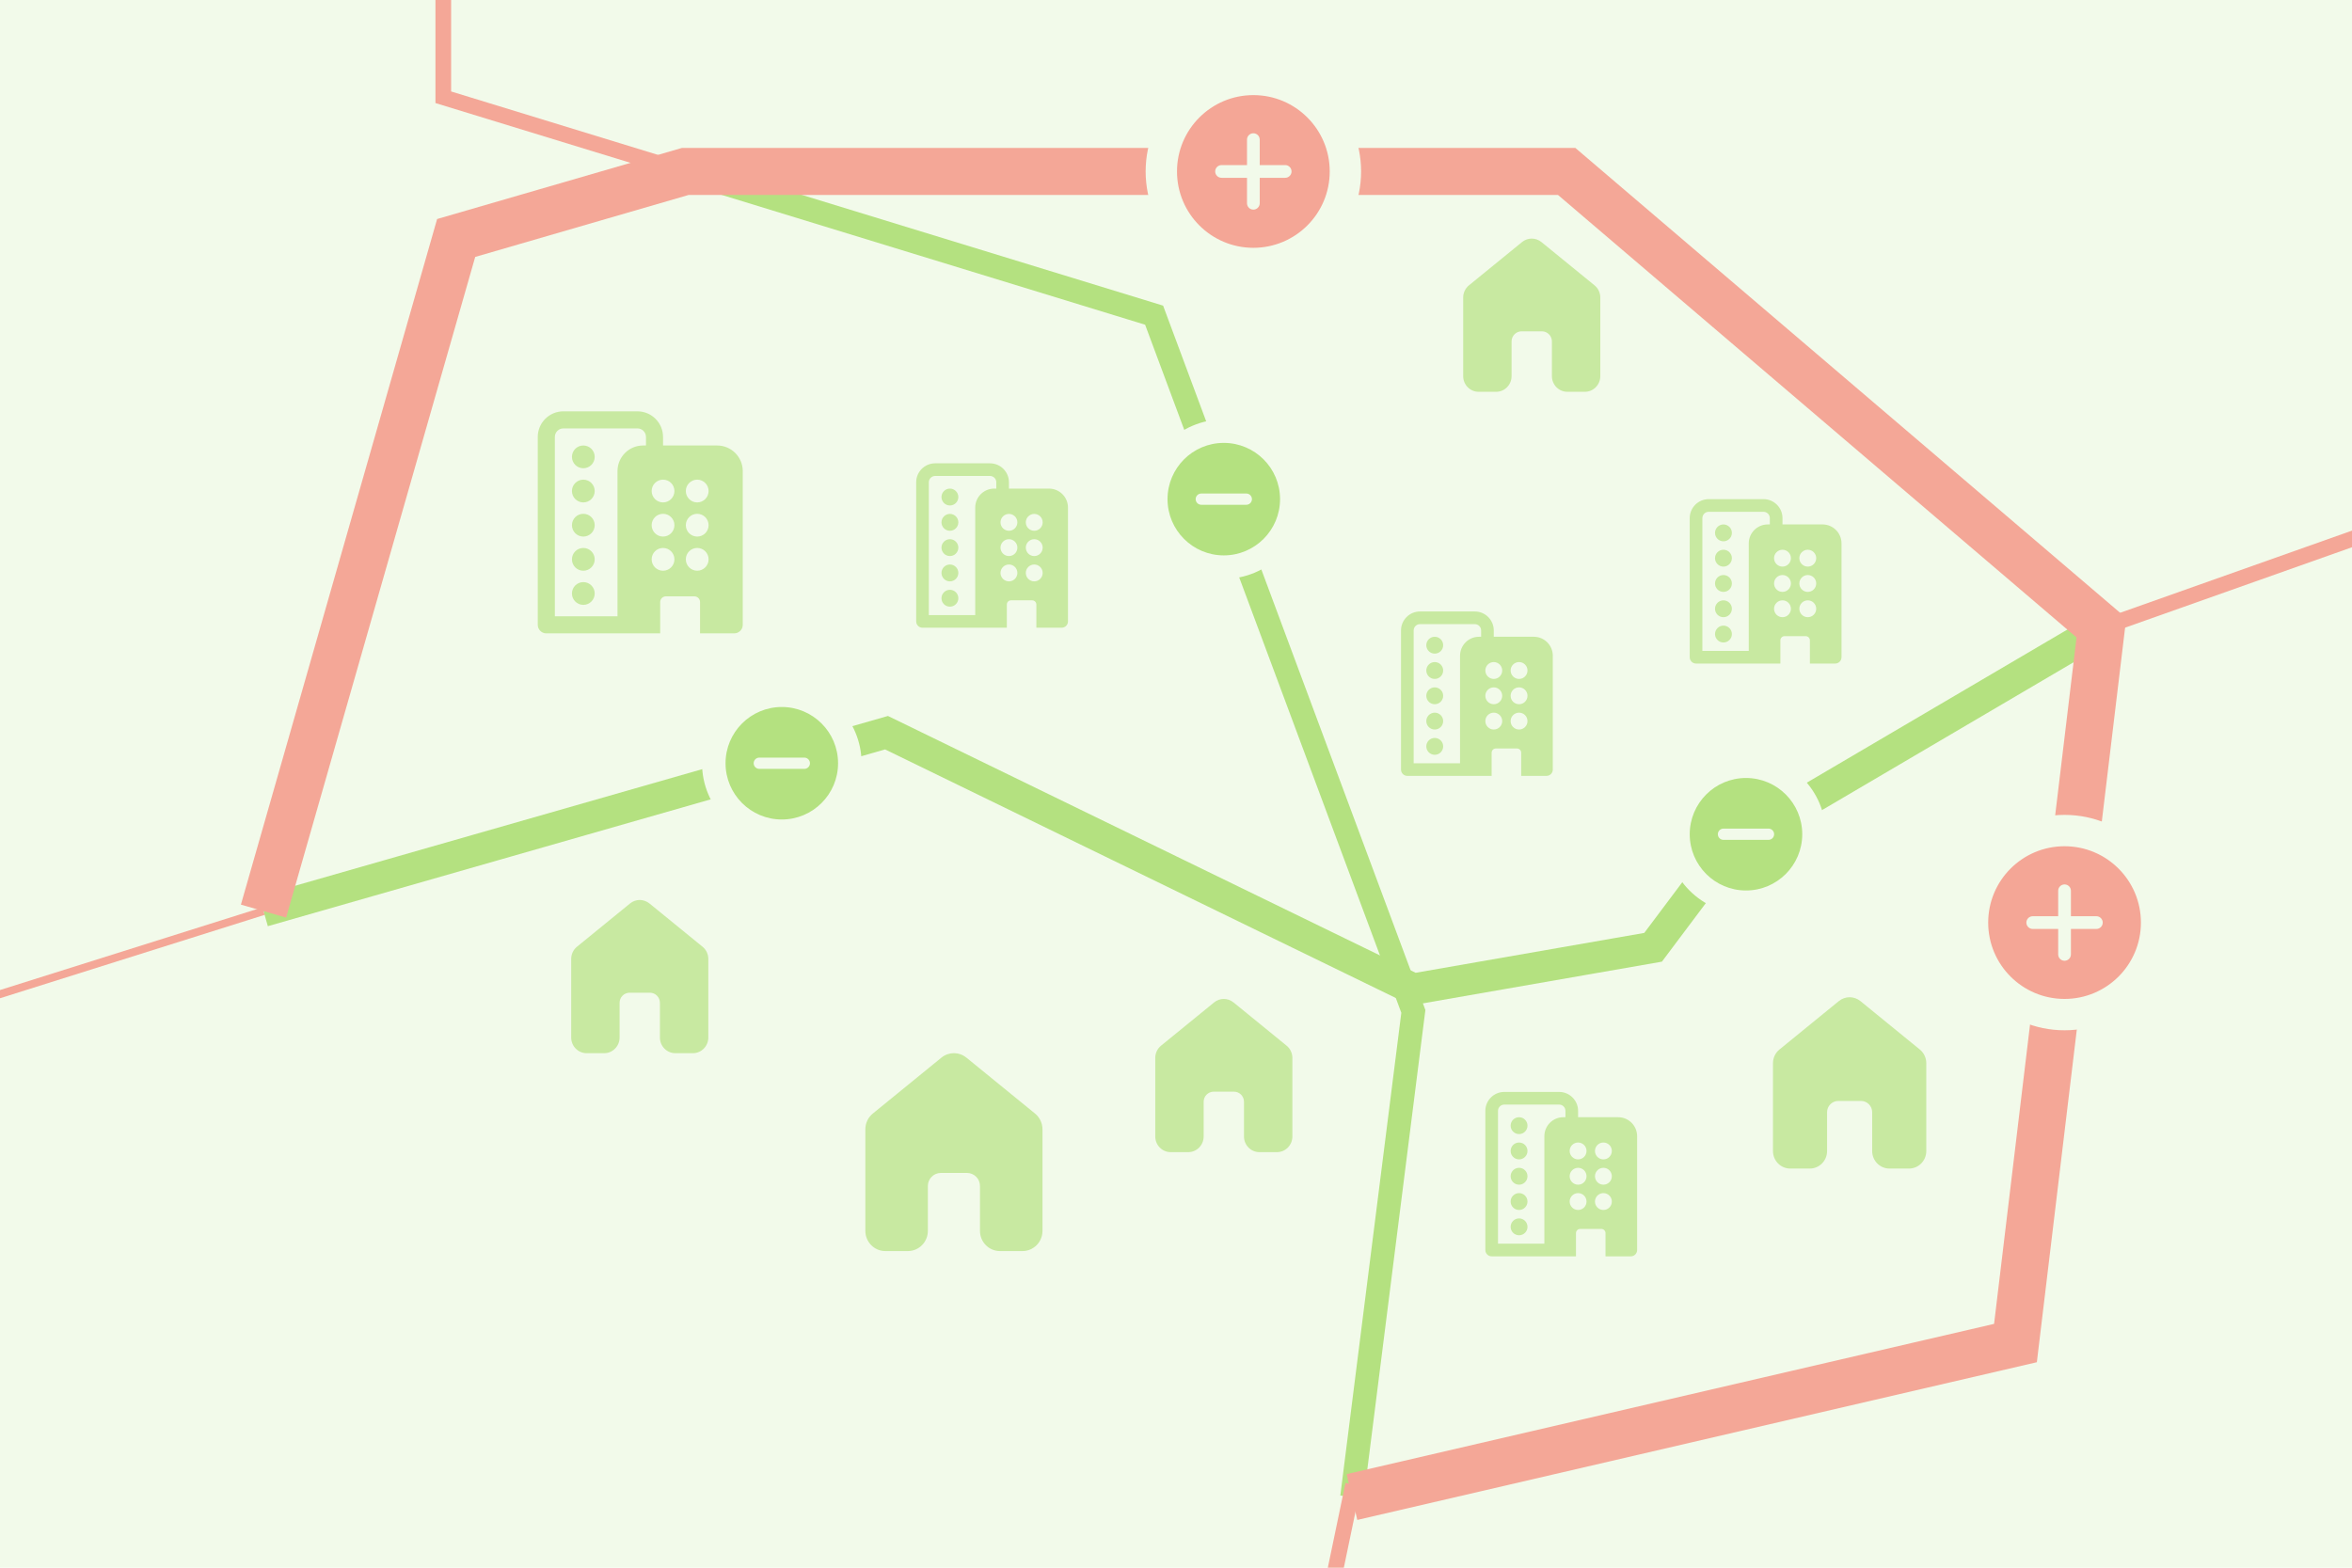 <svg xmlns="http://www.w3.org/2000/svg" id="Vrstva_1" data-name="Vrstva 1" viewBox="0 0 1500 1000"><defs><style>      .cls-1 {        stroke-width: 20px;      }      .cls-1, .cls-2, .cls-3, .cls-4, .cls-5 {        fill: none;        stroke-miterlimit: 10;      }      .cls-1, .cls-5 {        stroke: #b4e180;      }      .cls-6 {        fill: #b4e180;      }      .cls-6, .cls-7, .cls-8, .cls-9 {        stroke-width: 0px;      }      .cls-2 {        stroke-width: 10px;      }      .cls-2, .cls-3, .cls-4 {        stroke: #f4a797;      }      .cls-3 {        stroke-width: 30px;      }      .cls-7 {        fill: #c8e9a1;      }      .cls-8 {        fill: #f4a696;      }      .cls-4 {        stroke-width: 5px;      }      .cls-5 {        stroke-width: 15px;      }      .cls-9 {        fill: #f2faea;      }    </style></defs><rect class="cls-9" x="-23.34" y="-20.49" width="1547.35" height="1033.5"></rect><line class="cls-2" x1="1340.18" y1="400.42" x2="1532.48" y2="332.26"></line><polyline class="cls-1" points="168.06 581.18 565.37 467.37 901.37 630.93 1054.26 604.26 1102.26 540.26 1340.18 400.42"></polyline><line class="cls-4" x1="-96.97" y1="664.71" x2="168.06" y2="581.18"></line><polyline class="cls-2" points="445.84 112.06 282.71 62.04 282.71 -64.18"></polyline><polyline class="cls-5" points="862.23 954.93 901.37 645.15 736.04 201.05 445.84 112.06"></polyline><polyline class="cls-3" points="168.06 581.18 290.92 151.8 437.04 109.36 999.15 109.36 1340.18 400.42 1285.37 856.71 862.23 954.93"></polyline><line class="cls-2" x1="847.15" y1="1022.93" x2="862.98" y2="946.97"></line><path class="cls-7" d="M414.15,576.28c-3.6-2.93-8.72-2.93-12.31,0l-33.88,27.62c-2.33,1.9-3.68,4.76-3.68,7.8v50.11c0,5.52,4.4,10,9.84,10h11.19c5.43,0,9.84-4.48,9.84-10v-22.15c0-3.55,2.88-6.43,6.43-6.43h12.86c3.55,0,6.43,2.88,6.43,6.43v22.15c0,5.52,4.4,10,9.84,10h11.19c5.43,0,9.84-4.48,9.84-10v-50.11c0-3.03-1.35-5.9-3.68-7.8l-33.88-27.62Z"></path><path class="cls-7" d="M616.3,674.64c-4.65-3.79-11.26-3.79-15.9,0l-43.77,35.68c-3.01,2.45-4.75,6.15-4.75,10.07v64.73c0,7.13,5.69,12.91,12.71,12.91h14.45c7.02,0,12.71-5.78,12.71-12.91v-28.61c0-4.59,3.72-8.31,8.31-8.31h16.61c4.59,0,8.31,3.72,8.31,8.31v28.61c0,7.13,5.69,12.91,12.71,12.91h14.45c7.02,0,12.71-5.78,12.71-12.91v-64.73c0-3.92-1.75-7.62-4.75-10.07l-43.77-35.68Z"></path><path class="cls-7" d="M786.64,639.4c-3.6-2.93-8.72-2.93-12.31,0l-33.88,27.62c-2.33,1.9-3.68,4.76-3.68,7.8v50.11c0,5.52,4.4,10,9.84,10h11.19c5.43,0,9.84-4.48,9.84-10v-22.15c0-3.55,2.88-6.43,6.43-6.43h12.86c3.55,0,6.43,2.88,6.43,6.43v22.15c0,5.52,4.4,10,9.84,10h11.19c5.43,0,9.84-4.48,9.84-10v-50.11c0-3.03-1.35-5.9-3.68-7.8l-33.88-27.62Z"></path><path class="cls-7" d="M605.81,370.84c2.97,0,5.38-2.41,5.38-5.38s-2.41-5.38-5.38-5.38-5.38,2.41-5.38,5.38,2.41,5.38,5.38,5.38ZM611.19,381.6c0,2.97-2.41,5.38-5.38,5.38s-5.38-2.41-5.38-5.38,2.41-5.38,5.38-5.38,5.38,2.41,5.38,5.38ZM605.81,354.7c2.97,0,5.38-2.41,5.38-5.38s-2.41-5.38-5.38-5.38-5.38,2.41-5.38,5.38,2.41,5.38,5.38,5.38ZM611.19,333.19c0,2.97-2.41,5.38-5.38,5.38s-5.38-2.41-5.38-5.38,2.41-5.38,5.38-5.38,5.38,2.41,5.38,5.38ZM605.81,322.43c2.97,0,5.38-2.41,5.38-5.38s-2.41-5.38-5.38-5.38-5.38,2.41-5.38,5.38,2.41,5.38,5.38,5.38ZM643.46,307.64v4.03h25.55c6.68,0,12.1,5.42,12.1,12.1v72.61c0,2.23-1.81,4.03-4.03,4.03h-16.14v-14.79c0-1.48-1.2-2.69-2.69-2.69h-13.45c-1.48,0-2.69,1.2-2.69,2.69v14.79h-53.78c-2.23,0-4.03-1.81-4.03-4.03v-88.74c0-6.68,5.42-12.1,12.1-12.1h34.96c6.68,0,12.1,5.42,12.1,12.1ZM596.4,303.61c-2.23,0-4.03,1.81-4.03,4.03v84.71h29.58v-68.58c0-6.68,5.42-12.1,12.1-12.1h1.34v-4.03c0-2.23-1.81-4.03-4.03-4.03h-34.96ZM664.97,365.46c0-2.97-2.41-5.38-5.38-5.38s-5.38,2.41-5.38,5.38,2.41,5.38,5.38,5.38,5.38-2.41,5.38-5.38ZM643.46,370.84c2.97,0,5.38-2.41,5.38-5.38s-2.41-5.38-5.38-5.38-5.38,2.41-5.38,5.38,2.41,5.38,5.38,5.38ZM664.97,349.33c0-2.97-2.41-5.38-5.38-5.38s-5.38,2.41-5.38,5.38,2.41,5.38,5.38,5.38,5.38-2.41,5.38-5.38ZM643.46,354.7c2.97,0,5.38-2.41,5.38-5.38s-2.41-5.38-5.38-5.38-5.38,2.41-5.38,5.38,2.41,5.38,5.38,5.38ZM664.97,333.19c0-2.97-2.41-5.38-5.38-5.38s-5.38,2.41-5.38,5.38,2.41,5.38,5.38,5.38,5.38-2.41,5.38-5.38ZM643.46,338.57c2.97,0,5.38-2.41,5.38-5.38s-2.41-5.38-5.38-5.38-5.38,2.41-5.38,5.38,2.41,5.38,5.38,5.38Z"></path><path class="cls-7" d="M915.01,465.35c2.97,0,5.38-2.41,5.38-5.38s-2.41-5.38-5.38-5.38-5.38,2.41-5.38,5.38,2.41,5.38,5.38,5.38ZM920.39,476.1c0,2.97-2.41,5.38-5.38,5.38s-5.38-2.41-5.38-5.38,2.41-5.38,5.38-5.38,5.38,2.41,5.38,5.38ZM915.01,449.21c2.97,0,5.38-2.41,5.38-5.38s-2.41-5.38-5.38-5.38-5.38,2.41-5.38,5.38,2.41,5.38,5.38,5.38ZM920.39,427.7c0,2.97-2.41,5.38-5.38,5.38s-5.38-2.41-5.38-5.38,2.41-5.38,5.38-5.38,5.38,2.41,5.38,5.38ZM915.01,416.94c2.97,0,5.38-2.41,5.38-5.38s-2.41-5.38-5.38-5.38-5.38,2.41-5.38,5.38,2.41,5.38,5.38,5.38ZM952.66,402.15v4.03h25.55c6.68,0,12.1,5.42,12.1,12.1v72.61c0,2.23-1.81,4.03-4.03,4.03h-16.14v-14.79c0-1.48-1.2-2.69-2.69-2.69h-13.45c-1.48,0-2.69,1.2-2.69,2.69v14.79h-53.78c-2.23,0-4.03-1.81-4.03-4.03v-88.74c0-6.68,5.42-12.1,12.1-12.1h34.96c6.68,0,12.1,5.42,12.1,12.1ZM905.6,398.12c-2.23,0-4.03,1.81-4.03,4.03v84.71h29.58v-68.58c0-6.68,5.42-12.1,12.1-12.1h1.34v-4.03c0-2.23-1.81-4.03-4.03-4.03h-34.96ZM974.17,459.97c0-2.97-2.41-5.38-5.38-5.38s-5.38,2.41-5.38,5.38,2.41,5.38,5.38,5.38,5.38-2.41,5.38-5.38ZM952.66,465.35c2.97,0,5.38-2.41,5.38-5.38s-2.41-5.38-5.38-5.38-5.38,2.41-5.38,5.38,2.41,5.38,5.38,5.38ZM974.17,443.83c0-2.97-2.41-5.38-5.38-5.38s-5.38,2.41-5.38,5.38,2.41,5.38,5.38,5.38,5.38-2.41,5.38-5.38ZM952.66,449.21c2.97,0,5.38-2.41,5.38-5.38s-2.41-5.38-5.38-5.38-5.38,2.41-5.38,5.38,2.41,5.38,5.38,5.38ZM974.17,427.7c0-2.97-2.41-5.38-5.38-5.38s-5.38,2.41-5.38,5.38,2.41,5.38,5.38,5.38,5.38-2.41,5.38-5.38ZM952.66,433.08c2.97,0,5.38-2.41,5.38-5.38s-2.41-5.38-5.38-5.38-5.38,2.41-5.38,5.38,2.41,5.38,5.38,5.38Z"></path><path class="cls-7" d="M968.79,771.82c2.97,0,5.38-2.41,5.38-5.38s-2.41-5.38-5.38-5.38-5.38,2.41-5.38,5.38,2.41,5.38,5.38,5.38ZM974.17,782.58c0,2.97-2.41,5.38-5.38,5.38s-5.38-2.41-5.38-5.38,2.41-5.38,5.38-5.38,5.38,2.41,5.38,5.38ZM968.79,755.69c2.97,0,5.38-2.41,5.38-5.38s-2.41-5.38-5.38-5.38-5.38,2.41-5.38,5.38,2.41,5.38,5.38,5.38ZM974.17,734.17c0,2.97-2.41,5.38-5.38,5.38s-5.38-2.41-5.38-5.38,2.41-5.38,5.38-5.38,5.38,2.41,5.38,5.38ZM968.79,723.41c2.97,0,5.38-2.41,5.38-5.38s-2.41-5.38-5.38-5.38-5.38,2.41-5.38,5.38,2.41,5.38,5.38,5.38ZM1006.44,708.62v4.03h25.55c6.68,0,12.1,5.42,12.1,12.1v72.61c0,2.23-1.81,4.03-4.03,4.03h-16.14v-14.79c0-1.48-1.2-2.69-2.69-2.69h-13.45c-1.48,0-2.69,1.2-2.69,2.69v14.79h-53.78c-2.23,0-4.03-1.81-4.03-4.03v-88.74c0-6.68,5.42-12.1,12.1-12.1h34.96c6.68,0,12.1,5.42,12.1,12.1ZM959.38,704.59c-2.23,0-4.03,1.81-4.03,4.03v84.71h29.58v-68.58c0-6.68,5.42-12.1,12.1-12.1h1.34v-4.03c0-2.23-1.81-4.03-4.03-4.03h-34.96ZM1027.96,766.44c0-2.97-2.41-5.38-5.38-5.38s-5.38,2.41-5.38,5.38,2.41,5.38,5.38,5.38,5.38-2.41,5.38-5.38ZM1006.44,771.82c2.97,0,5.38-2.41,5.38-5.38s-2.41-5.38-5.38-5.38-5.38,2.41-5.38,5.38,2.41,5.38,5.38,5.38ZM1027.96,750.31c0-2.97-2.41-5.38-5.38-5.38s-5.38,2.41-5.38,5.38,2.41,5.38,5.38,5.38,5.38-2.41,5.38-5.38ZM1006.44,755.69c2.97,0,5.38-2.41,5.38-5.38s-2.41-5.38-5.38-5.38-5.38,2.41-5.38,5.38,2.41,5.38,5.38,5.38ZM1027.96,734.17c0-2.97-2.41-5.38-5.38-5.38s-5.38,2.41-5.38,5.38,2.41,5.38,5.38,5.38,5.38-2.41,5.38-5.38ZM1006.44,739.55c2.97,0,5.38-2.41,5.38-5.38s-2.41-5.38-5.38-5.38-5.38,2.41-5.38,5.38,2.41,5.38,5.38,5.38Z"></path><path class="cls-7" d="M1099.14,393.7c2.97,0,5.38-2.41,5.38-5.38s-2.41-5.38-5.38-5.38-5.38,2.41-5.38,5.38,2.41,5.38,5.38,5.38ZM1104.52,404.45c0,2.97-2.41,5.38-5.38,5.38s-5.38-2.41-5.38-5.38,2.41-5.38,5.38-5.38,5.38,2.41,5.38,5.38ZM1099.14,377.56c2.97,0,5.38-2.41,5.38-5.38s-2.41-5.38-5.38-5.38-5.38,2.41-5.38,5.38,2.41,5.38,5.38,5.38ZM1104.52,356.05c0,2.97-2.41,5.38-5.38,5.38s-5.38-2.41-5.38-5.38,2.41-5.38,5.38-5.38,5.38,2.41,5.38,5.38ZM1099.14,345.29c2.97,0,5.38-2.41,5.38-5.38s-2.41-5.38-5.38-5.38-5.38,2.41-5.38,5.38,2.41,5.38,5.38,5.38ZM1136.79,330.5v4.03h25.55c6.68,0,12.1,5.42,12.1,12.1v72.61c0,2.23-1.81,4.03-4.03,4.03h-16.14v-14.79c0-1.48-1.2-2.69-2.69-2.69h-13.45c-1.48,0-2.69,1.2-2.69,2.69v14.79h-53.78c-2.23,0-4.03-1.81-4.03-4.03v-88.74c0-6.68,5.42-12.1,12.1-12.1h34.96c6.68,0,12.1,5.42,12.1,12.1ZM1089.73,326.47c-2.23,0-4.03,1.81-4.03,4.03v84.71h29.58v-68.58c0-6.68,5.42-12.1,12.1-12.1h1.34v-4.03c0-2.23-1.81-4.03-4.03-4.03h-34.96ZM1158.3,388.32c0-2.97-2.41-5.38-5.38-5.38s-5.38,2.41-5.38,5.38,2.41,5.38,5.38,5.38,5.38-2.41,5.38-5.38ZM1136.79,393.7c2.97,0,5.38-2.41,5.38-5.38s-2.41-5.38-5.38-5.38-5.38,2.41-5.38,5.38,2.41,5.38,5.38,5.38ZM1158.3,372.18c0-2.97-2.41-5.38-5.38-5.38s-5.38,2.41-5.38,5.38,2.41,5.38,5.38,5.38,5.38-2.41,5.38-5.38ZM1136.79,377.56c2.97,0,5.38-2.41,5.38-5.38s-2.41-5.38-5.38-5.38-5.38,2.41-5.38,5.38,2.41,5.38,5.38,5.38ZM1158.3,356.05c0-2.97-2.41-5.38-5.38-5.38s-5.38,2.41-5.38,5.38,2.41,5.38,5.38,5.38,5.38-2.41,5.38-5.38ZM1136.79,361.43c2.97,0,5.38-2.41,5.38-5.38s-2.41-5.38-5.38-5.38-5.38,2.41-5.38,5.38,2.41,5.38,5.38,5.38Z"></path><path class="cls-7" d="M983.02,154.39c-3.6-2.93-8.72-2.93-12.31,0l-33.88,27.62c-2.33,1.9-3.68,4.76-3.68,7.8v50.11c0,5.52,4.4,10,9.84,10h11.19c5.43,0,9.84-4.48,9.84-10v-22.15c0-3.55,2.88-6.43,6.43-6.43h12.86c3.55,0,6.43,2.88,6.43,6.43v22.15c0,5.52,4.4,10,9.84,10h11.19c5.43,0,9.84-4.48,9.84-10v-50.11c0-3.03-1.35-5.9-3.68-7.8l-33.88-27.62Z"></path><path class="cls-7" d="M1186.49,638.58c-4.02-3.28-9.74-3.28-13.77,0l-37.88,30.89c-2.6,2.12-4.12,5.33-4.12,8.72v56.03c0,6.17,4.92,11.18,11,11.18h12.51c6.07,0,11-5,11-11.18v-24.77c0-3.97,3.22-7.19,7.19-7.19h14.38c3.97,0,7.19,3.22,7.19,7.19v24.77c0,6.17,4.92,11.18,11,11.18h12.51c6.07,0,11-5,11-11.18v-56.03c0-3.39-1.51-6.6-4.12-8.72l-37.88-30.89Z"></path><path class="cls-7" d="M372.02,364.06c4.01,0,7.26-3.25,7.26-7.26s-3.25-7.26-7.26-7.26-7.26,3.25-7.26,7.26,3.25,7.26,7.26,7.26ZM379.28,378.58c0,4.01-3.25,7.26-7.26,7.26s-7.26-3.25-7.26-7.26,3.25-7.26,7.26-7.26,7.26,3.25,7.26,7.26ZM372.02,342.27c4.01,0,7.26-3.25,7.26-7.26s-3.25-7.26-7.26-7.26-7.26,3.25-7.26,7.26,3.25,7.26,7.26,7.26ZM379.28,313.22c0,4.01-3.25,7.26-7.26,7.26s-7.26-3.25-7.26-7.26,3.25-7.26,7.26-7.26,7.26,3.25,7.26,7.26ZM372.02,298.69c4.01,0,7.26-3.25,7.26-7.26s-3.25-7.26-7.26-7.26-7.26,3.25-7.26,7.26,3.25,7.26,7.26,7.26ZM422.86,278.72v5.45h34.5c9.03,0,16.34,7.32,16.34,16.34v98.05c0,3.01-2.44,5.45-5.45,5.45h-21.79v-19.97c0-2.01-1.63-3.63-3.63-3.63h-18.16c-2.01,0-3.63,1.63-3.63,3.63v19.97h-72.63c-3.01,0-5.45-2.44-5.45-5.45v-119.84c0-9.03,7.32-16.34,16.34-16.34h47.21c9.03,0,16.34,7.32,16.34,16.34ZM359.31,273.27c-3.01,0-5.45,2.44-5.45,5.45v114.39h39.95v-92.6c0-9.03,7.32-16.34,16.34-16.34h1.82v-5.45c0-3.01-2.44-5.45-5.45-5.45h-47.21ZM451.91,356.79c0-4.01-3.25-7.26-7.26-7.26s-7.26,3.25-7.26,7.26,3.25,7.26,7.26,7.26,7.26-3.25,7.26-7.26ZM422.86,364.06c4.01,0,7.26-3.25,7.26-7.26s-3.25-7.26-7.26-7.26-7.26,3.25-7.26,7.26,3.25,7.26,7.26,7.26ZM451.91,335.01c0-4.01-3.25-7.26-7.26-7.26s-7.26,3.25-7.26,7.26,3.25,7.26,7.26,7.26,7.26-3.25,7.26-7.26ZM422.86,342.27c4.01,0,7.26-3.25,7.26-7.26s-3.25-7.26-7.26-7.26-7.26,3.25-7.26,7.26,3.25,7.26,7.26,7.26ZM451.91,313.22c0-4.01-3.25-7.26-7.26-7.26s-7.26,3.25-7.26,7.26,3.25,7.26,7.26,7.26,7.26-3.25,7.26-7.26ZM422.86,320.48c4.01,0,7.26-3.25,7.26-7.26s-3.25-7.26-7.26-7.26-7.26,3.25-7.26,7.26,3.25,7.26,7.26,7.26Z"></path><g><circle class="cls-8" cx="799.34" cy="109.36" r="58.7"></circle><path class="cls-9" d="M799.34,60.67c26.89,0,48.7,21.8,48.7,48.7s-21.8,48.7-48.7,48.7-48.7-21.8-48.7-48.7,21.8-48.7,48.7-48.7M779.05,113.42h16.23v16.23c0,2.24,1.82,4.06,4.06,4.06s4.06-1.82,4.06-4.06v-16.23h16.23c2.24,0,4.06-1.82,4.06-4.06s-1.82-4.06-4.06-4.06h-16.23v-16.23c0-2.24-1.82-4.06-4.06-4.06s-4.06,1.82-4.06,4.06v16.23h-16.23c-2.24,0-4.06,1.82-4.06,4.06s1.82,4.06,4.06,4.06M799.34,40.67c-37.88,0-68.7,30.82-68.7,68.7s30.82,68.7,68.7,68.7,68.7-30.82,68.7-68.7-30.82-68.7-68.7-68.7h0Z"></path></g><g><path class="cls-8" d="M1316.68,647.2c-32.37,0-58.7-26.33-58.7-58.7s26.33-58.7,58.7-58.7,58.7,26.33,58.7,58.7-26.33,58.7-58.7,58.7Z"></path><path class="cls-9" d="M1316.68,539.8c26.89,0,48.7,21.8,48.7,48.7s-21.8,48.7-48.7,48.7-48.7-21.8-48.7-48.7,21.8-48.7,48.7-48.7M1296.39,592.56h16.23v16.23c0,2.24,1.82,4.06,4.06,4.06s4.06-1.82,4.06-4.06v-16.23h16.23c2.24,0,4.06-1.82,4.06-4.06s-1.82-4.06-4.06-4.06h-16.23v-16.23c0-2.24-1.82-4.06-4.06-4.06s-4.06,1.82-4.06,4.06v16.23h-16.23c-2.24,0-4.06,1.82-4.06,4.06s1.82,4.06,4.06,4.06M1316.68,519.8c-37.88,0-68.7,30.82-68.7,68.7s30.82,68.7,68.7,68.7,68.7-30.82,68.7-68.7-30.82-68.7-68.7-68.7h0Z"></path></g><g><circle class="cls-6" cx="498.6" cy="486.86" r="43.38"></circle><path class="cls-9" d="M498.6,450.98c19.82,0,35.88,16.07,35.88,35.88s-16.07,35.88-35.88,35.88-35.88-16.07-35.88-35.88,16.07-35.88,35.88-35.88M484.25,490.45h28.71c1.98,0,3.59-1.61,3.59-3.59s-1.61-3.59-3.59-3.59h-28.71c-1.98,0-3.59,1.61-3.59,3.59s1.61,3.59,3.59,3.59M498.6,435.98c-28.06,0-50.88,22.83-50.88,50.88s22.83,50.88,50.88,50.88,50.88-22.83,50.88-50.88-22.83-50.88-50.88-50.88h0Z"></path></g><g><path class="cls-6" d="M1113.51,575.53c-23.92,0-43.38-19.46-43.38-43.38s19.46-43.38,43.38-43.38,43.39,19.46,43.39,43.38-19.46,43.38-43.39,43.38Z"></path><path class="cls-9" d="M1113.51,496.26c19.82,0,35.88,16.07,35.88,35.88s-16.07,35.88-35.88,35.88-35.88-16.07-35.88-35.88,16.07-35.88,35.88-35.88M1099.16,535.73h28.71c1.98,0,3.59-1.61,3.59-3.59s-1.61-3.59-3.59-3.59h-28.71c-1.98,0-3.59,1.61-3.59,3.59s1.61,3.59,3.59,3.59M1113.51,481.26c-28.06,0-50.88,22.83-50.88,50.88s22.83,50.88,50.88,50.88,50.88-22.83,50.88-50.88-22.83-50.88-50.88-50.88h0Z"></path></g><g><path class="cls-6" d="M780.48,361.78c-23.92,0-43.38-19.46-43.38-43.39s19.46-43.38,43.38-43.38,43.39,19.46,43.39,43.38-19.46,43.39-43.39,43.39Z"></path><path class="cls-9" d="M780.48,282.51c19.82,0,35.88,16.07,35.88,35.88s-16.07,35.88-35.88,35.88-35.88-16.07-35.88-35.88,16.07-35.88,35.88-35.88M766.13,321.99h28.71c1.98,0,3.59-1.61,3.59-3.59s-1.61-3.59-3.59-3.59h-28.71c-1.98,0-3.59,1.61-3.59,3.59s1.61,3.59,3.59,3.59M780.48,267.51c-28.06,0-50.88,22.83-50.88,50.88s22.83,50.88,50.88,50.88,50.88-22.83,50.88-50.88-22.83-50.88-50.88-50.88h0Z"></path></g></svg>
